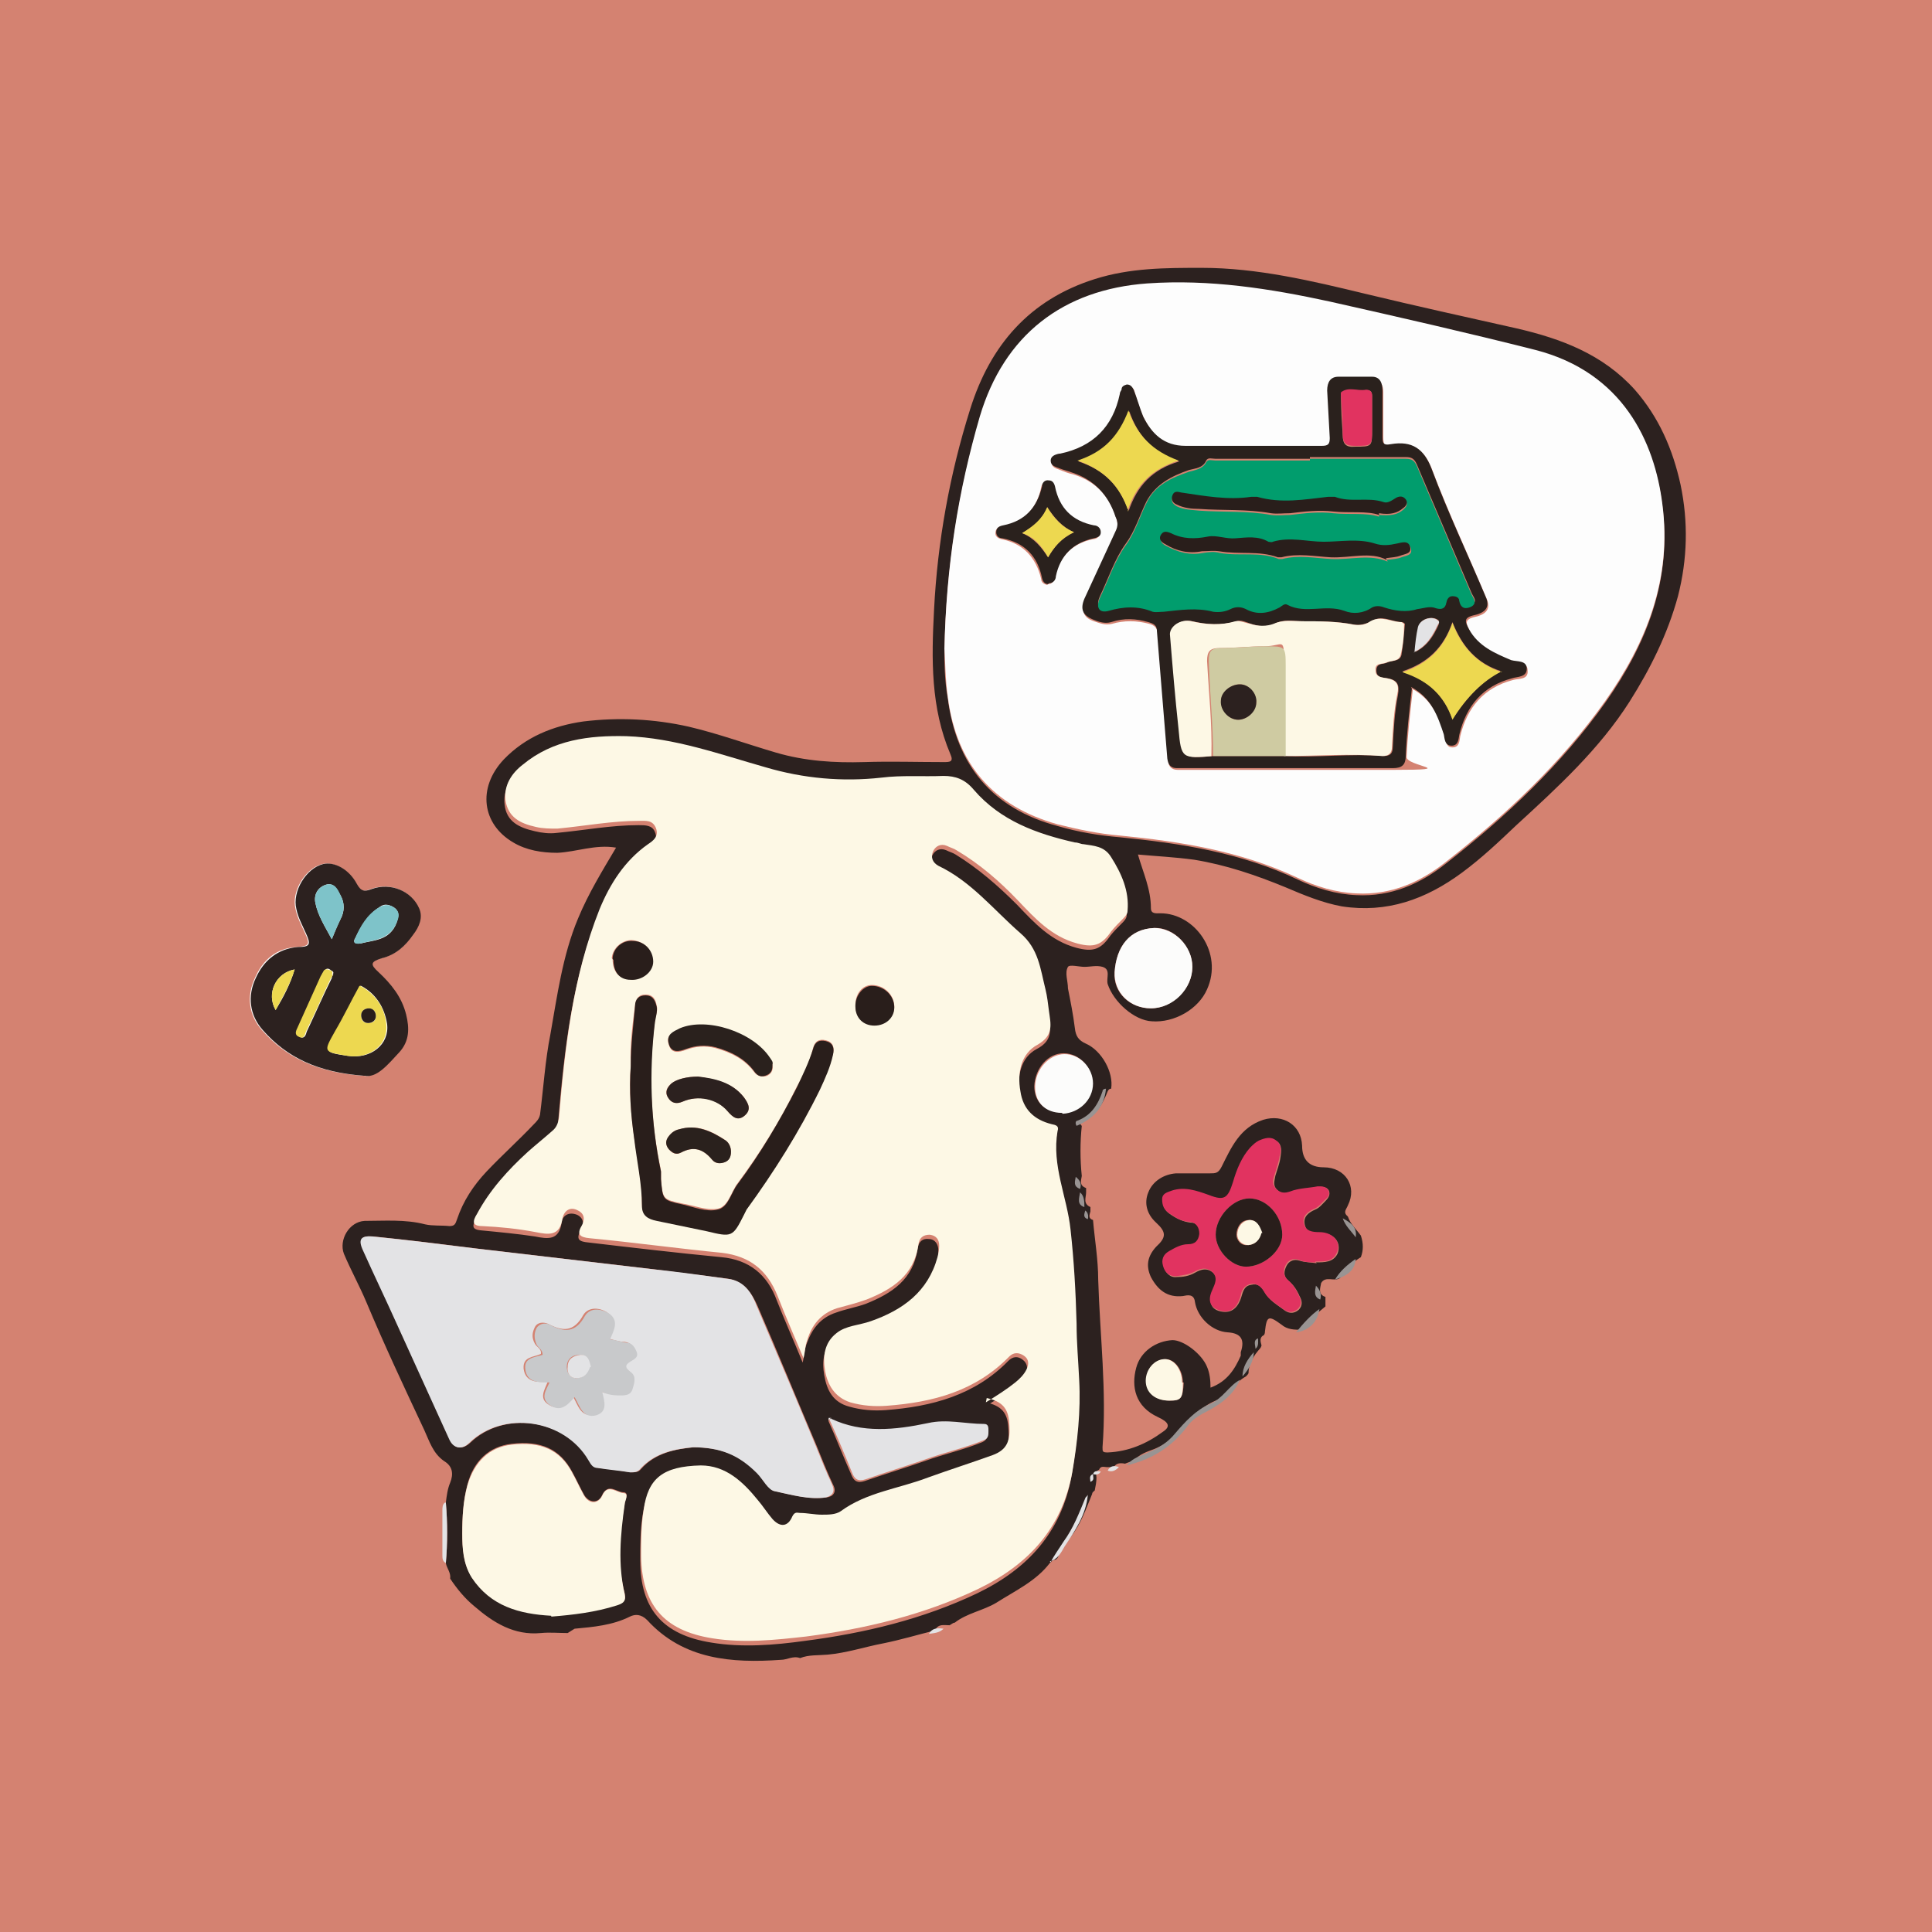 <?xml version="1.0" encoding="UTF-8"?>
<svg id="_レイヤー_1" data-name=" レイヤー 1" xmlns="http://www.w3.org/2000/svg" version="1.1" viewBox="0 0 223.6 223.6">
  <defs>
    <style>
      .cls-1 {
        fill: #c8c9cb;
      }

      .cls-1, .cls-2, .cls-3, .cls-4, .cls-5, .cls-6, .cls-7, .cls-8, .cls-9, .cls-10, .cls-11, .cls-12, .cls-13, .cls-14, .cls-15, .cls-16 {
        stroke-width: 0px;
      }

      .cls-2 {
        fill: #fdf8e5;
      }

      .cls-3 {
        fill: #fdfdfd;
      }

      .cls-4 {
        fill: #edd850;
      }

      .cls-5 {
        fill: none;
      }

      .cls-6 {
        fill: #2c211f;
      }

      .cls-7 {
        fill: #7ec3c9;
      }

      .cls-8 {
        fill: #d48271;
      }

      .cls-9 {
        fill: #2a211d;
      }

      .cls-10 {
        fill: #e13360;
      }

      .cls-11 {
        fill: #019d6d;
      }

      .cls-12 {
        fill: #cfcba2;
      }

      .cls-13 {
        fill: #fcfcfb;
      }

      .cls-14 {
        fill: #e3e3e5;
      }

      .cls-15 {
        fill: #291e1b;
      }

      .cls-16 {
        fill: #999493;
      }
    </style>
  </defs>
  <rect class="cls-8" width="223.6" height="223.6"/>
  <g id="save05_free_画像" data-name="save05 free 画像">
    <g>
      <rect class="cls-5" x="28.2" y="28.2" width="167.2" height="167.2"/>
      <g>
        <path class="cls-3" d="M42.1,124.5c1.3.3,2.7-1.3,4-2.7,1.2-1.3,1.2-2.8.8-4.4-.5-2-1.7-3.6-3.2-4.9-1-.9-.9-1.2.4-1.6,1.6-.4,2.8-1.4,3.6-2.7.6-.9,1.2-2,.7-3.1-.9-2.1-3.3-3-5.5-2.2-.8.3-1.2.3-1.7-.6-.9-1.7-2.6-2.6-3.9-2.3-2,.5-3.6,3.2-3.1,5.2.2,1,.7,1.9,1.1,2.8.6,1.3.5,1.5-.9,1.6-2.4.1-4,1.5-4.9,3.6-1,2.1-.7,4.3.8,6,2.8,3.2,6.4,4.9,11.7,5.3h0s0,0,0,0Z"/>
        <path class="cls-6" d="M65.7,189c-1,0-2.1-.1-3.1,0-3.1.3-5.5-1.2-7.7-3.1-1.1-.9-2-2-2.8-3.2.1-.7-.4-1.2-.5-1.8.2-2.3.2-4.7,0-7,.1-.8.2-1.6.5-2.3.4-1,.3-1.9-.7-2.5-1.3-.9-1.7-2.3-2.3-3.6-2.3-4.9-4.6-9.8-6.7-14.8-.8-1.9-1.8-3.7-2.6-5.6-.6-1.6.6-3.7,2.4-3.8,2.3,0,4.7-.2,7,.4.9.2,1.9.1,2.8.2.6,0,.7-.2.9-.8.7-2.1,1.9-3.9,3.4-5.5,1.8-1.9,3.7-3.6,5.5-5.5.3-.3.6-.6.7-1.1.4-3.1.6-6.3,1.2-9.3.8-4.5,1.4-9.1,3.2-13.4,1.2-2.9,2.8-5.5,4.4-8.2-2.4-.4-4.6.5-6.8.6-1.8,0-3.6-.3-5.1-1.2-3.6-2.1-4.2-6.3-1.1-9.6,2.5-2.6,5.7-3.9,9.2-4.4,4.1-.5,8.2-.3,12.2.6,3.4.8,6.7,2,10.1,3s6.8,1.2,10.2,1.1c3.1-.1,6.1,0,9.2,0,.7,0,1.2,0,.8-.9-2.3-5.4-2.2-11-1.9-16.7.4-7.9,1.8-15.7,4.2-23.3,2.3-7.3,6.8-12.6,14.4-15,4.1-1.3,8.2-1.3,12.4-1.3,6.4,0,12.7,1.5,18.9,3,5.8,1.4,11.7,2.7,17.5,4,5.2,1.2,10,3,13.7,7.1,2.8,3.2,4.4,6.9,5.3,11,.9,4.3.8,8.6-.3,12.9-1.2,4.4-3.2,8.4-5.6,12.2-3.5,5.5-8.3,9.9-13.1,14.3-2,1.9-4,3.8-6.3,5.5-4.2,3.1-8.7,4.7-13.9,3.9-2.2-.4-4.4-1.3-6.5-2.2-3.4-1.4-6.9-2.6-10.6-3.2-2.2-.3-4.3-.4-6.5-.6.6,2.1,1.5,4,1.5,6.2,0,.7.6.6,1.1.6,4,0,7.3,4.6,5.4,8.8-1,2.3-3.8,3.9-6.4,3.7-2-.1-4.4-2.2-5.1-4.3-.2-.7.4-1.7-.6-2-.7-.2-1.4,0-2.1,0-.6,0-1.7-.3-1.9,0-.4.7,0,1.6,0,2.5.3,1.5.6,3,.8,4.6.1.9.4,1.4,1.3,1.8,1.8.8,3.2,3.3,2.9,5.2-.2,0-.3.1-.4.3-.6,1.5-1.3,2.8-2.9,3.4-.2,0-.4.4-.1.6-.2,1.9-.2,3.9,0,5.8-.1.6-.3,1.1.5,1.4,0,.2,0,.3,0,.5,0,.6-.4,1.3.5,1.7,0,.2,0,.3,0,.5-.1.4-.3.8.3,1,.2,2.3.6,4.6.6,6.9.2,6.5,1,12.9.5,19.4,0,.5,0,.6.6.6,2.4-.1,4.5-1,6.4-2.4.9-.6.7-1.1-.6-1.7-2.6-1.2-3.1-3.5-2.5-5.7.5-1.9,2.3-3.1,4.2-3.2,1.3,0,3.4,1.6,4,3.1.3.7.4,1.5.4,2.4,1.9-.7,2.8-2.1,3.5-3.7,0-.1,0-.3,0-.4.5-1.5,0-2.2-1.5-2.3-1.8-.1-3.5-1.7-3.8-3.5-.1-1-.9-.8-1.4-.7-1.8.2-2.9-.7-3.7-2.2-.6-1.3-.4-2.4.6-3.5,1.2-1.1,1.2-1.7,0-2.8-1.1-1-1.4-2.3-.9-3.5.5-1.3,1.8-2.1,3.2-2.2,1.3,0,2.6,0,3.9,0,.7,0,1,0,1.4-.8,1.1-2.2,2.1-4.5,4.8-5.4,2.3-.7,4.4.6,4.5,3,0,1.7.9,2.5,2.5,2.5,2.5,0,3.9,2.2,2.8,4.4-.2.5-.6.8,0,1.3.3.9,1,1.5,1.5,2.2.3.9.3,1.7,0,2.5-1,.6-1.7,1.4-2.4,2.4-.6.5-1.7-.3-2.2.6-.1.6-.4,1.3.5,1.6v1.1c-1,.8-2,1.7-2.7,2.7-.9,0-1.7,0-2.4-.6-1.5-1.1-1.7-1-1.9.8,0,.1,0,.2-.1.4-.6.3-.4.8-.3,1.2,0,.1-.1.3-.2.4-.7.8-1.3,1.7-1.3,2.8,0,.1-.2.3-.3.4-1.3.7-2.1,2.2-3.5,2.8-1.7.7-2.9,2.1-4,3.4-.9,1-1.9,1.7-3.1,2.2-.8.3-1.8.6-2.4,1.4-.3,0-.7.2-1,.3-.5-.1-1-.1-1.3.4-.3,0-.5,0-.8,0-.3,0-.7-.2-.9.3h0s0,0,0,0c-.5.2-.3.6-.3.9,0,.5-.1,1-.2,1.5-.1.1-.3.2-.3.4-.7,1.7-1.3,3.5-2.5,5-.6.8-1.1,1.5-1.5,2.4,0,0-.1.1-.2.2-.3,0-.5.2-.7.4-1.6,2.1-4,3.2-6.2,4.6-1.5.9-3.4,1.2-4.8,2.3-.2,0-.4.2-.6.3-.7,0-1.3-.2-1.7.6-2,.5-4,1.1-6,1.5-2.1.4-4.2,1.1-6.4,1.3-1.1.1-2.2,0-3.2.4-.8-.3-1.5.2-2.2.2-5.7.4-11.3,0-15.5-4.6-.7-.7-1.4-.7-2-.4-2,1-4.2,1.2-6.4,1.4h0ZM96.2,164.2c0,0-.2,0-.3,0,0,.1,0,.2,0,.3.9,2,1.7,4.1,2.6,6.1.3.8.7,1.1,1.6.8,2.3-.8,4.6-1.5,6.9-2.3,2.2-.8,4.5-1.3,6.7-2.2.6-.3.6-.7.6-1.1,0-.4,0-.8-.5-.8-2.2,0-4.3-.6-6.5-.1-3.8.8-7.5,1.2-11.2-.5h0ZM114.1,162.3c1.8.4,2.5,1.2,2.6,2.9.2,2.1-.3,3.2-1.9,3.7-2.5.9-5.1,1.6-7.5,2.6-3.4,1.2-7.1,1.7-10.1,3.9-.6.4-1.4.5-2.2.4-.8,0-1.7-.2-2.5-.2-.4,0-.7-.2-.9.4-.5,1.1-1.4,1.2-2.3.3-.6-.7-1.1-1.5-1.7-2.2-1.7-2.1-3.6-4.1-6.6-4-4.3,0-6,1.4-6.6,5.1-.3,1.8-.3,3.6-.3,5.4,0,5.6,2.6,8.6,8.2,9.5,3.6.6,7.3.3,10.9-.2,6.9-.9,13.6-2.5,19.9-5.5,5.8-2.8,9.7-7,10.9-13.5.6-3.5,1-7.1.8-10.7-.1-2.2-.2-4.3-.3-6.5,0-3.6-.3-7.3-.7-10.9-.4-3.8-2.3-7.4-1.5-11.4.1-.6-.3-.7-.7-.8-2-.5-3.3-1.8-3.6-3.8-.3-2.2.1-4.4,2-5.4,1.9-1,1.6-2.3,1.3-3.9-.1-.8-.2-1.7-.4-2.5-.6-2.3-.8-4.7-2.9-6.5-3.1-2.7-5.7-6-9.5-7.8-.7-.4-.9-1-.6-1.7.3-.6.9-.9,1.6-.6.4.2.8.3,1.1.5,2.6,1.6,4.9,3.6,7.1,5.8,2,2.1,3.9,4.2,6.9,5,1.9.5,2.8.2,3.9-1.4.4-.5.8-.9,1.3-1.4.3-.3.6-.6.6-1,.3-2.3-.7-4.3-1.9-6.2-.8-1.3-2-1.3-3.2-1.5-.4,0-.7-.1-1-.2-4.5-.9-8.7-2.5-11.7-6.1-1-1.2-2.1-1.6-3.5-1.6-2.4,0-4.8,0-7.2.2-4.5.5-9,0-13.4-1.2-5.3-1.6-10.5-3.4-16.1-3.6-4.4-.1-8.5.4-12,3.3-1.3,1-2.2,2.4-2,4.1.2,2,1.7,2.7,3.5,3.1.8.2,1.7.3,2.5.2,3.2-.3,6.3-.9,9.5-.9.8,0,1.6,0,1.9.8.4.9-.3,1.4-.9,1.9-2.7,1.9-4.4,4.5-5.6,7.5-3.1,7.7-4,15.9-4.7,24.1,0,.7-.3,1.2-.8,1.6-1,.8-1.9,1.6-2.8,2.4-2.3,2.1-4.4,4.4-5.9,7.2-.4.8-.6,1.3.6,1.4,2.1.2,4.2.4,6.2.7,1.5.3,2.8.5,3.1-1.6.1-.8.8-1.3,1.8-.9.8.4.8,1.1.4,1.8-.6,1.1-.1,1.3.9,1.4,5.1.6,10.2,1.2,15.4,1.7,3.2.3,5.3,2,6.4,5,.9,2.3,1.9,4.5,3,7.2.2-.9.2-1.5.4-2,.6-1.8,1.6-3.2,3.5-3.8,1.1-.4,2.3-.6,3.4-1,3-1.2,5.5-2.8,6-6.4.1-.8.6-1.2,1.3-1.1.7,0,1.1.6,1.1,1.3,0,.4,0,.9-.2,1.3-1.1,4-4.1,6.1-7.7,7.4-1.3.5-2.8.5-4,1.4-1.4,1.1-1.6,2.7-1.3,4.4.3,1.7,1,3.1,2.9,3.6,1.4.4,2.8.5,4.2.4,5.3-.4,10.3-1.7,14.2-5.7.5-.5,1.1-.6,1.7-.1.5.4.6,1,.3,1.6-.3.6-.8,1.1-1.3,1.5-1,.8-2.1,1.5-3.4,2.3h0ZM109.3,75.2c0,1.4,0,3.5.4,5.7,1,7.7,5.2,12.7,12.7,14.7,2.4.7,4.8,1.1,7.2,1.3,7.1.7,14.1,1.8,20.6,4.9,2.1,1,4.4,1.7,6.8,1.8,4,.2,7.4-1.3,10.4-3.7,6.9-5.4,13.3-11.4,18.4-18.6,4.8-6.8,7.7-14.2,6.6-22.7-.9-7.3-4.6-15.3-14.7-17.9-7.9-2-15.9-3.8-23.8-5.6-6.9-1.6-13.9-2.7-21.1-2.1-9.8.7-16.6,6.1-19.4,15.4-2.5,8.6-3.9,17.3-4.1,27h0ZM80.2,167.5c3.3,0,5.4.9,7.5,3,.7.7,1.3,2,2.1,2.1,1.9.4,3.9,1,5.9.7.7-.1,1.2-.6.7-1.5-.7-1.5-1.3-3-1.9-4.5-2.3-5.4-4.5-10.8-6.8-16.1-.7-1.6-1.6-2.9-3.4-3.2-2.9-.4-5.7-.7-8.6-1.1-6.8-.8-13.7-1.6-20.5-2.4-4-.5-8-1-12-1.4-1.4-.1-1.7.3-1.1,1.6,1.3,2.9,2.7,5.8,4,8.7,2,4.4,4,8.8,6,13.2.5,1.1,1.4,1.2,2.3.4,3.9-3.8,11-2.8,13.8,2,.3.4.5.8,1.1.9,1.2.1,2.5.3,3.7.5.5,0,.9,0,1.2-.4,1.7-1.9,4.1-2.3,6.1-2.5h0ZM63.8,187c2.5-.2,5.1-.5,7.6-1.3.6-.2,1.1-.3.9-1.3-.9-3.4-.6-6.9,0-10.4,0-.4.6-1.3-.2-1.3-.7,0-1.7-1.1-2.4.3-.4,1-1.5,1-2.1,0-.5-.9-.9-1.8-1.4-2.7-1.4-2.6-3.6-3.6-7-3.2-2.6.3-4.4,2-5.1,4.7-.5,1.9-.6,3.8-.6,5.6,0,1.7.1,3.6,1.1,5.1,2.1,3.3,5.4,4.2,9.2,4.4h0ZM152.3,146.1c1,0,2,0,2.5-1,.5-1.3-.4-2.4-2-2.4-.8,0-1.6,0-1.8-1-.2-.9.5-1.4,1.2-1.7.5-.2.8-.6,1.2-1,.3-.3.6-.7.4-1.2-.2-.4-.7-.5-1.2-.4-1.1.2-2.2.2-3.2.6-.6.2-1.1.2-1.6-.3s-.3-1-.2-1.6c.2-.7.5-1.4.6-2.2.1-.6.2-1.4-.4-1.8-.6-.4-1.4-.2-2,0-.4.2-.7.5-1,.8-1,1.2-1.6,2.6-2,4-.6,1.9-.9,2.2-2.8,1.5-1.4-.5-2.8-1-4.3-.5-.5.2-1,.3-1.1,1,0,.7.2,1.2.8,1.6.7.5,1.5.9,2.4,1,.8,0,1.2.6,1.1,1.4,0,.8-.4,1.2-1.3,1.2-.8,0-1.5.4-2.2.8-.7.4-1,.9-.7,1.7.2.7.7,1.3,1.5,1.2.7,0,1.4-.1,2.1-.5.7-.4,1.4-.6,2.1,0,.7.7.3,1.3,0,2.1-.6,1.4-.2,2.2,1,2.4,1.1.2,1.9-.4,2.3-1.8.2-.7.4-1.2,1.1-1.3.8-.2,1.2.2,1.6.9.5.9,1.4,1.4,2.2,2,.5.4,1.1.5,1.7,0,.5-.5.4-1.1.1-1.6-.3-.7-.7-1.3-1.3-1.8-.6-.5-.5-1.1-.2-1.7.3-.6.9-.8,1.5-.6.6.2,1.3.2,2,.3h0ZM138,111.9c0-2.3-2.1-4.6-4.4-4.5-2.8.1-4.4,2.1-4.6,5.1-.2,2.4,1.8,4.2,4.2,4.2s4.8-2.2,4.8-4.8h0ZM122.9,128.8c1.9,0,3.5-1.6,3.5-3.5,0-1.8-1.5-3.4-3.3-3.4-1.8,0-3.3,1.7-3.4,3.8,0,1.8,1.2,3,3.1,3h0ZM136.9,160c0-1.4-.9-2.7-2-2.7-1.2,0-2.3,1.2-2.2,2.5,0,1.4,1.1,2.3,2.7,2.3,1.3,0,1.5-.3,1.6-2.1h0Z"/>
        <path class="cls-6" d="M42.1,124.5c-5.3-.4-8.9-2.1-11.7-5.3-1.5-1.7-1.8-3.9-.8-6,.9-2,2.5-3.4,4.9-3.6,1.4,0,1.5-.3.9-1.6-.4-.9-.9-1.8-1.1-2.8-.5-2,1.1-4.7,3.1-5.2,1.3-.3,3,.6,3.9,2.3.5.9.9.9,1.7.6,2.2-.8,4.6.2,5.5,2.2.5,1.1,0,2.2-.7,3.1-.9,1.3-2,2.3-3.6,2.7-1.3.4-1.4.7-.4,1.6,1.5,1.4,2.7,2.9,3.2,4.9.4,1.6.4,3.1-.8,4.4-1.3,1.4-2.6,3-4,2.7h0s0,0,0,0ZM41.7,114.1c-.9,1.8-1.8,3.5-2.8,5.2-1.4,2.5-1.4,2.5,1.4,2.9,2.6.4,4.8-1.3,4.5-3.7-.3-1.9-1.3-3.5-3-4.4h0ZM41.7,109.2c1.5-.4,3.4-.3,4.2-2.4.2-.6.4-1.2-.2-1.7-.6-.4-1.2-.6-1.8-.1-1.4.9-2.1,2.2-2.8,3.6-.2.3-.2.7.6.6h0ZM38.4,108.7c.4-1,.7-1.7,1-2.3.5-.9.5-1.9,0-2.8-.4-.7-.8-1.5-1.7-1.2-.9.3-1.4,1.1-1.2,2.1.3,1.5,1.1,2.7,1.9,4.2h0ZM38.5,112.8c.2-.3,0-.4-.2-.5-.2-.2-.5-.3-.7,0-.2.2-.3.4-.4.7-.9,2-1.8,4-2.7,6-.2.4-.3.7.2,1,.6.3.7-.3.8-.6,1-2.1,1.9-4.2,2.9-6.2,0-.2.1-.3.2-.4ZM31.9,116.9c.9-1.5,1.7-3,2.2-4.7-2.2.4-3.3,2.8-2.2,4.7Z"/>
        <path class="cls-16" d="M130.5,169.5c.6-.8,1.6-1,2.4-1.4,1.2-.5,2.3-1.2,3.1-2.2,1.2-1.4,2.4-2.7,4-3.4,1.5-.6,2.2-2.1,3.5-2.8-.8,1.9-2.5,3-4.3,3.9-.7.4-1.3.8-1.8,1.5-1.8,2.4-4.1,3.8-7,4.5h0Z"/>
        <path class="cls-14" d="M121.6,180.8c.4-.8,1-1.6,1.5-2.4,1.1-1.5,1.8-3.3,2.5-5,0-.1.2-.2.3-.4-.2,2.3-1.5,4.2-2.7,6-.4.7-.8,1.5-1.7,1.7h0Z"/>
        <path class="cls-14" d="M51.6,173.9c.2,2.3.2,4.7,0,7-.4-.2-.4-.6-.4-.9v-5.2c0-.3,0-.7.3-.9h0Z"/>
        <path class="cls-16" d="M124.6,130.3c-.2-.3-.1-.6.1-.6,1.6-.6,2.4-1.9,2.9-3.4,0-.2.2-.3.4-.3-.2,2.2-1.5,3.5-3.4,4.3h0Z"/>
        <path class="cls-16" d="M150,154.2c.8-1,1.7-2,2.7-2.7-.2,1.5-1.2,2.5-2.7,2.7Z"/>
        <path class="cls-16" d="M154.5,148.1c.6-1,1.4-1.7,2.4-2.4-.1,1.5-1.2,2-2.4,2.4Z"/>
        <path class="cls-16" d="M143.8,159.3c0-1.1.6-2,1.3-2.8,0,1.1-.6,2-1.3,2.8Z"/>
        <path class="cls-16" d="M156.9,143.2c-.5-.7-1.2-1.3-1.5-2.2.9.5,1.7,1,1.5,2.2Z"/>
        <path class="cls-16" d="M152.8,150.4c-.8-.3-.6-1-.5-1.6.4.4.7.9.5,1.6Z"/>
        <path class="cls-16" d="M125.5,139.7c-.9-.3-.6-1-.5-1.7.5.4.5,1.1.5,1.7Z"/>
        <path class="cls-16" d="M125,137.6c-.8-.3-.6-.8-.5-1.4.5.4.7.8.5,1.4Z"/>
        <path class="cls-14" d="M128.2,170.2c.3-.6.8-.6,1.3-.4-.4.4-.8.6-1.3.4Z"/>
        <path class="cls-16" d="M145.3,156.1c0-.4-.3-1,.3-1.2,0,.4.1.9-.3,1.2Z"/>
        <path class="cls-16" d="M125.9,141.1c-.6-.2-.4-.6-.3-1,.3.2.4.6.3,1Z"/>
        <path class="cls-14" d="M126.5,170.6c.2-.5.6-.3.9-.3-.2.4-.6.4-.9.3Z"/>
        <path class="cls-14" d="M126.2,171.5c0-.3-.2-.7.3-.9,0,.4.2.7-.3.9Z"/>
        <path class="cls-14" d="M107.5,189.1c.4-.7,1-.7,1.7-.6-.5.5-1.1.5-1.7.6Z"/>
        <path class="cls-2" d="M114.1,162.3c1.3-.8,2.4-1.5,3.4-2.3.5-.4,1-.9,1.3-1.5.3-.6.3-1.2-.3-1.6-.6-.4-1.2-.4-1.7.1-3.9,4-8.8,5.3-14.2,5.7-1.4.1-2.8,0-4.2-.4-1.8-.6-2.6-2-2.9-3.6-.3-1.7-.1-3.3,1.3-4.4,1.1-.9,2.6-.9,4-1.4,3.7-1.3,6.6-3.4,7.7-7.4.1-.4.2-.9.2-1.3,0-.7-.3-1.2-1.1-1.3-.8,0-1.2.4-1.3,1.1-.5,3.6-3,5.2-6,6.4-1.1.4-2.3.7-3.4,1-1.9.6-3,2-3.5,3.8-.2.5-.2,1.1-.4,2-1.1-2.6-2.1-4.9-3-7.2-1.2-3-3.2-4.6-6.4-5-5.1-.5-10.2-1.2-15.4-1.7-1-.1-1.5-.4-.9-1.4.4-.7.4-1.4-.4-1.8-.9-.5-1.6,0-1.8.9-.3,2.1-1.6,1.9-3.1,1.6-2.1-.4-4.1-.6-6.2-.7-1.2,0-1.1-.6-.6-1.4,1.5-2.8,3.6-5.1,5.9-7.2.9-.8,1.9-1.6,2.8-2.4.5-.4.7-.9.8-1.6.7-8.2,1.6-16.3,4.7-24.1,1.2-2.9,2.9-5.6,5.6-7.5.6-.4,1.3-.9.9-1.9-.4-.9-1.1-.8-1.9-.8-3.2,0-6.3.6-9.5.9-.8,0-1.7,0-2.5-.2-1.8-.4-3.2-1.1-3.5-3.1-.2-1.7.7-3.1,2-4.1,3.5-2.9,7.7-3.4,12-3.3,5.6.2,10.8,2.1,16.1,3.6,4.4,1.3,8.9,1.7,13.4,1.2,2.4-.3,4.8-.1,7.2-.2,1.4,0,2.5.4,3.5,1.6,3.1,3.6,7.3,5.1,11.7,6.1.4,0,.7.2,1,.2,1.2.2,2.4.2,3.2,1.5,1.2,1.9,2.1,3.9,1.9,6.2,0,.4-.3.7-.6,1-.4.4-.9.9-1.3,1.4-1.1,1.6-2,1.9-3.9,1.4-3-.8-4.9-2.9-6.9-5-2.1-2.2-4.4-4.2-7.1-5.8-.3-.2-.7-.3-1.1-.5-.7-.3-1.3,0-1.6.6-.3.7-.1,1.3.6,1.7,3.8,1.8,6.4,5.1,9.5,7.8,2.1,1.8,2.3,4.1,2.9,6.5.2.8.3,1.7.4,2.5.2,1.5.6,2.8-1.3,3.9-1.9,1-2.4,3.2-2,5.4.3,2.1,1.6,3.3,3.6,3.8.5.1.9.2.7.8-.7,4,1.1,7.6,1.5,11.4.4,3.6.6,7.2.7,10.9,0,2.2.2,4.3.3,6.5.2,3.6-.2,7.2-.8,10.7-1.2,6.5-5.1,10.7-10.9,13.5-6.3,3-13,4.6-19.9,5.5-3.6.4-7.2.8-10.9.2-5.6-.9-8.1-3.9-8.2-9.5,0-1.8,0-3.6.3-5.4.5-3.6,2.2-5,6.6-5.1,2.9,0,4.9,1.9,6.6,4,.6.7,1.1,1.5,1.7,2.2.9,1,1.8.9,2.3-.3.3-.6.6-.4.9-.4.8,0,1.7.2,2.5.2.8,0,1.6,0,2.2-.4,3-2.2,6.7-2.6,10.1-3.9,2.5-.9,5-1.7,7.5-2.6,1.6-.6,2.1-1.6,1.9-3.7-.1-1.7-.8-2.5-2.6-2.9h0ZM73,123.3c-.2,2.8,0,5.6.4,8.4.4,2.6.9,5.1.9,7.8,0,1.1.8,1.5,1.7,1.7,2,.4,3.9.8,5.8,1.2,2.9.7,3,.6,4.3-1.9.1-.2.2-.4.3-.6,3.2-4.4,6.1-9,8.5-13.9.6-1.3,1.1-2.6,1.5-4,.2-.8,0-1.4-.8-1.6-.8-.2-1.3.1-1.5.9-.4,1.6-1.1,3.1-1.9,4.5-1.9,3.9-4.2,7.6-6.8,11.1-.8,1-1.1,2.8-2.4,3-1.3.2-2.7-.4-4-.6-2.3-.5-2.3-.5-2.5-2.9,0-.3,0-.6,0-.9-1.2-5.7-1.5-11.5-.7-17.3,0-.6.4-1.2.2-1.8-.1-.7-.4-1.3-1.3-1.3-.8,0-1.1.5-1.2,1.2-.3,2.3-.6,4.6-.5,6.9h0ZM89.4,123.3c0-.3-.1-.5-.3-.8-2.1-3-7.3-4.7-10.4-3.4-.8.4-1.7.7-1.3,1.8.3,1.1,1.2.9,2,.6,1.1-.4,2.2-.5,3.4-.2,1.8.5,3.4,1.3,4.5,2.8.4.5,1,.6,1.5.4.4-.2.7-.6.6-1.1h0ZM80.8,124.6c-1.3,0-2.5.3-3.1.8-.5.4-.8,1-.4,1.6.4.7,1,.8,1.7.5,1.8-.8,4-.4,5.2,1.1.6.7,1.2,1.2,2,.5s.4-1.4-.1-2.1c-1.4-1.8-3.5-2.1-5.3-2.4h0ZM84.6,133.3c0-.5-.2-1-.6-1.3-1.6-1.1-3.3-1.9-5.4-1.3-.5.1-.9.4-1.2.8-.4.5-.4,1,0,1.5.4.5.9.7,1.4.4,1.5-.8,2.6-.4,3.6.8.4.5.9.5,1.5.3.5-.2.7-.7.7-1.2h0ZM99,116.4c0,1.3.9,2.2,2.2,2.2,1.3,0,2.3-.9,2.3-2.1,0-1.3-1.1-2.5-2.6-2.5-1.1,0-1.9,1-1.9,2.3h0ZM70.9,111c0,1.4.7,2.3,2,2.3,1.3,0,2.6-1,2.6-2.1,0-1.3-1-2.3-2.4-2.4-1.1,0-2.2.9-2.3,2.1Z"/>
        <path class="cls-3" d="M109.3,75.2c.2-9.7,1.6-18.4,4.1-27,2.8-9.4,9.6-14.7,19.4-15.4,7.2-.5,14.2.6,21.1,2.1,8,1.8,15.9,3.6,23.8,5.6,10.1,2.6,13.8,10.6,14.7,17.9,1.1,8.5-1.8,15.9-6.6,22.7-5.1,7.2-11.5,13.2-18.4,18.6-3,2.4-6.4,3.9-10.4,3.7-2.4-.1-4.7-.8-6.8-1.8-6.6-3.1-13.5-4.2-20.6-4.9-2.4-.2-4.8-.7-7.2-1.3-7.5-2.1-11.7-7-12.7-14.7-.3-2.1-.3-4.2-.4-5.7h0ZM163.4,79.7c2.4,1.3,3.2,3.4,3.8,5.5.2.5.1,1.3.9,1.3s.8-.7.9-1.3c.8-3.3,2.7-5.6,6.1-6.5.7-.2,1.8,0,1.7-1.1,0-1-1.1-.8-1.8-1-2-.7-3.9-1.5-4.9-3.6-.4-.8-.7-1.3.6-1.6,1.4-.3,1.8-1,1.4-2-2.1-5-4.4-9.9-6.3-14.9-.9-2.5-2.3-3.4-4.7-2.9-.9.2-1-.2-1-1,0-1.7,0-3.5,0-5.2,0-.9-.4-1.5-1.2-1.6-1.3-.1-2.6-.1-3.9,0-1,0-1.4.6-1.3,1.6.1,1.8.2,3.6.3,5.5,0,.7-.1.9-.9.9-5.3,0-10.5-.1-15.8,0-2.5,0-3.9-1.4-4.9-3.4-.5-1-.8-2.1-1.1-3.1-.1-.4-.4-.6-.8-.6-.4,0-.6.2-.6.6,0,.2-.1.3-.2.5-.8,3.8-3.1,6.1-6.9,6.9,0,0,0,0-.1,0-.5,0-.9.2-1,.8,0,.6.5.7,1,.9.5.2,1,.4,1.5.5,2.6.8,4.2,2.5,5,5.1.2.6.2,1.1,0,1.7-1.3,2.6-2.5,5.2-3.6,7.8-.5,1.2-.2,2,1,2.4.6.2,1.3.5,2.1.3,1.4-.4,2.8-.4,4.3,0,.7.2.9.5,1,1.1.4,4.9.8,9.8,1.2,14.7,0,.7.4,1.1,1.1,1.1.5,0,1,0,1.5,0,7.8,0,15.6,0,23.5,0s1.4-.4,1.5-1.5c.1-2.5.4-5,.7-7.7h0,0ZM121.3,67.6c.5,0,.7-.4.8-.8.5-2.4,2-3.9,4.4-4.4.4,0,.8-.3.8-.7s-.3-.7-.8-.8c-2.5-.5-4-2-4.5-4.5,0-.4-.3-.7-.7-.7-.5,0-.7.3-.8.7-.5,2.5-2,4-4.5,4.5-.4,0-.8.3-.8.8,0,.4.3.6.7.7,2.5.5,4,2.1,4.6,4.6,0,.4.3.6.7.7h0Z"/>
        <path class="cls-14" d="M80.2,167.5c-2,.2-4.4.6-6.1,2.5-.3.4-.7.4-1.2.4-1.2-.2-2.5-.3-3.7-.5-.6,0-.8-.4-1.1-.9-2.8-4.8-9.9-5.8-13.8-2-.8.8-1.8.7-2.3-.4-2-4.4-4-8.8-6-13.2-1.3-2.9-2.7-5.8-4-8.7-.6-1.3-.2-1.7,1.1-1.6,4,.4,8,.9,12,1.4,6.8.8,13.7,1.6,20.5,2.4,2.9.3,5.7.7,8.6,1.1,1.9.2,2.8,1.6,3.4,3.2,2.3,5.4,4.6,10.8,6.8,16.1.6,1.5,1.2,3,1.9,4.5.4.9,0,1.3-.7,1.5-2,.3-4-.3-5.9-.7-.8-.1-1.4-1.4-2.1-2.1-2.1-2.1-4.2-3-7.5-3h0ZM69.7,161.1c.8.3,1.4.2,2,.3.6,0,1.1-.1,1.3-.7.2-.7.5-1.5-.2-2-.8-.6-.6-.9.1-1.3.3-.2.8-.5.6-1-.2-.6-.5-1-1.2-1.1-.6,0-1.2-.2-1.9-.4.5-1,1-2.1,0-2.9-.9-.7-2.3-.8-2.9.2-1.1,2-2.4,1.9-4.1,1-.5-.2-1.2-.2-1.5.4s-.4,1.2,0,1.9c.2.4.8.6.7,1.2-.9.4-2.1.3-2,1.7.2,1.6,1.6,1.6,2.8,1.5-.4,1-1,1.9,0,2.6,1.3.9,2.1,0,2.9-.9.6,1,.9,2.5,2.5,2.1,1.3-.3,1-1.5.7-2.7h0Z"/>
        <path class="cls-2" d="M63.8,187c-3.7-.2-7-1.1-9.2-4.4-1-1.6-1.1-3.4-1.1-5.1,0-1.9.1-3.8.6-5.6.8-2.7,2.5-4.4,5.1-4.7,3.4-.4,5.6.6,7,3.2.5.9.9,1.8,1.4,2.7.6,1,1.6,1,2.1,0,.6-1.4,1.6-.4,2.4-.3.8,0,.2.9.2,1.3-.5,3.5-.8,7,0,10.4.2.9-.3,1.1-.9,1.3-2.5.8-5.1,1.1-7.6,1.3h0Z"/>
        <path class="cls-10" d="M152.3,146.1c-.7,0-1.3,0-2-.3-.6-.2-1.2,0-1.5.6-.3.6-.3,1.2.2,1.7.6.5,1,1.1,1.3,1.8.3.5.4,1.1-.1,1.6-.6.5-1.2.4-1.7,0-.8-.6-1.7-1.1-2.2-2-.4-.7-.9-1-1.6-.9-.7.2-1,.7-1.1,1.3-.4,1.5-1.2,2.1-2.3,1.8-1.2-.3-1.6-1.1-1-2.4.3-.7.7-1.4,0-2.1-.7-.6-1.4-.4-2.1,0-.6.3-1.3.4-2.1.5-.9,0-1.3-.5-1.5-1.2-.2-.7,0-1.3.7-1.7.7-.4,1.4-.8,2.2-.8.8,0,1.2-.4,1.3-1.2,0-.8-.4-1.3-1.1-1.4-.9,0-1.7-.5-2.4-1-.6-.4-.8-.9-.8-1.6,0-.7.6-.8,1.1-1,1.5-.5,2.9,0,4.3.5,1.8.7,2.2.4,2.8-1.5.4-1.4,1-2.9,2-4,.3-.3.6-.6,1-.8.7-.3,1.4-.5,2,0,.6.4.6,1.2.4,1.8-.1.7-.4,1.5-.6,2.2-.2.6-.3,1.1.2,1.6s1,.5,1.6.3c1-.4,2.2-.4,3.2-.6.5,0,.9,0,1.2.4.3.5,0,.9-.4,1.2-.4.4-.7.8-1.2,1-.7.3-1.4.8-1.2,1.7.2.9,1,1,1.8,1,1.6,0,2.6,1.2,2,2.4-.5,1.1-1.5,1-2.5,1h0ZM140.7,142.9c0,1.8,1.8,3.7,3.5,3.7,2,0,4.2-1.8,4.2-3.7,0-2.2-1.8-4.2-3.8-4.2-1.9,0-3.9,2.1-3.9,4.2h0Z"/>
        <path class="cls-14" d="M96.2,164.2c3.6,1.7,7.4,1.3,11.2.5,2.2-.5,4.3.1,6.5.1.5,0,.5.4.5.8,0,.5,0,.9-.6,1.1-2.2.9-4.5,1.4-6.7,2.2-2.3.8-4.6,1.5-6.9,2.3-.9.3-1.3,0-1.6-.8-.8-2-1.7-4.1-2.6-6.1,0,0,.2-.1.2-.2h0Z"/>
        <path class="cls-13" d="M138,111.9c0,2.5-2.2,4.8-4.8,4.8-2.4,0-4.3-1.8-4.2-4.2.2-2.9,1.7-5,4.6-5.1,2.3,0,4.4,2.1,4.4,4.5h0Z"/>
        <path class="cls-13" d="M122.9,128.8c-1.9,0-3.1-1.2-3.1-3,0-2,1.6-3.8,3.4-3.8s3.3,1.6,3.3,3.4c0,1.9-1.6,3.4-3.5,3.5h0Z"/>
        <path class="cls-2" d="M136.9,160c0,1.9-.2,2.1-1.6,2.1-1.6,0-2.7-.9-2.7-2.3,0-1.3,1-2.5,2.2-2.5,1.1,0,2,1.2,2,2.7h0Z"/>
        <path class="cls-14" d="M95.9,164.4c0-.1,0-.2,0-.3,0,0,.2,0,.3,0,0,0-.2.1-.2.2h0Z"/>
        <path class="cls-4" d="M41.7,114.1c1.8,1,2.8,2.5,3,4.4.3,2.4-1.9,4.1-4.5,3.7-2.8-.5-2.8-.4-1.4-2.9,1-1.7,1.8-3.4,2.8-5.2h0ZM42.7,116.7c-.5,0-.9.3-.9.8,0,.5.2.9.8.9.5,0,.9-.2.9-.8,0-.5-.2-.8-.8-.9h0Z"/>
        <path class="cls-7" d="M41.7,109.2c-.8.1-.8-.2-.6-.6.6-1.4,1.4-2.8,2.8-3.6.7-.4,1.3-.3,1.8.1.6.5.5,1,.2,1.7-.8,2-2.8,2-4.2,2.4h0Z"/>
        <path class="cls-7" d="M38.4,108.7c-.8-1.5-1.6-2.7-1.9-4.2-.2-1,.3-1.8,1.2-2.1,1-.3,1.4.5,1.7,1.2.5.9.5,1.8,0,2.8-.3.7-.6,1.3-1,2.3h0Z"/>
        <path class="cls-4" d="M38.5,112.8c0,0,0,.2-.2.4-1,2.1-1.9,4.2-2.9,6.2-.1.3-.2.9-.8.6-.5-.2-.4-.6-.2-1,.9-2,1.8-4,2.7-6,.1-.2.3-.5.4-.7.2-.2.5-.1.7,0,.1,0,.4.1.2.5Z"/>
        <path class="cls-4" d="M31.9,116.9c-1.1-1.9,0-4.3,2.2-4.7-.5,1.7-1.4,3.2-2.2,4.7Z"/>
        <path class="cls-15" d="M73,123.3c0-2.3.3-4.6.5-6.9,0-.7.4-1.2,1.2-1.2.8,0,1.1.5,1.3,1.3.1.6-.1,1.2-.2,1.8-.7,5.8-.5,11.6.7,17.3,0,.3,0,.6,0,.9.2,2.4.2,2.4,2.5,2.9,1.3.3,2.8.9,4,.6,1.3-.2,1.6-2,2.4-3,2.6-3.5,4.8-7.2,6.8-11.1.7-1.5,1.4-2.9,1.9-4.5.2-.8.7-1.1,1.5-.9.8.2,1,.8.8,1.6-.3,1.4-.9,2.7-1.5,4-2.4,4.9-5.3,9.5-8.5,13.9-.1.2-.2.4-.3.6-1.3,2.6-1.4,2.6-4.3,1.9-1.9-.4-3.9-.8-5.8-1.2-1-.2-1.7-.6-1.7-1.7,0-2.6-.6-5.2-.9-7.8-.4-2.8-.6-5.6-.4-8.4,0,0,0,0,0,0Z"/>
        <path class="cls-9" d="M89.4,123.3c0,.6-.2.9-.6,1.1-.6.3-1.1.2-1.5-.4-1.1-1.5-2.7-2.3-4.5-2.8-1.2-.3-2.3-.2-3.4.2-.8.3-1.7.5-2-.6-.3-1.1.5-1.4,1.3-1.8,3.1-1.3,8.4.4,10.4,3.4.2.3.4.5.3.8h0Z"/>
        <path class="cls-6" d="M80.8,124.6c1.8.2,3.9.6,5.3,2.4.5.7.9,1.4.1,2.1s-1.4.2-2-.5c-1.2-1.4-3.4-1.9-5.2-1.1-.7.3-1.3.2-1.7-.5-.4-.7,0-1.2.4-1.6.6-.5,1.8-.8,3.1-.8h0Z"/>
        <path class="cls-9" d="M84.6,133.3c0,.6-.2,1-.7,1.2-.5.2-1.1.2-1.5-.3-1-1.2-2.1-1.6-3.6-.8-.6.3-1,0-1.4-.4-.4-.5-.4-1,0-1.5.3-.4.7-.7,1.2-.8,2-.6,3.7.2,5.4,1.3.4.3.6.8.6,1.3h0Z"/>
        <path class="cls-15" d="M99,116.4c0-1.2.9-2.3,1.9-2.3,1.4,0,2.6,1.1,2.6,2.5,0,1.2-1,2.1-2.3,2.1-1.3,0-2.2-.9-2.2-2.2h0Z"/>
        <path class="cls-15" d="M70.9,111c0-1.2,1.1-2.2,2.3-2.1,1.4,0,2.4,1.1,2.4,2.4,0,1.2-1.3,2.2-2.6,2.1-1.3,0-2-.9-2-2.3Z"/>
        <path class="cls-9" d="M163.4,79.7c-.3,2.7-.6,5.2-.7,7.7,0,1.1-.4,1.5-1.5,1.5-7.8,0-15.6,0-23.5,0-.5,0-1,0-1.5,0-.7,0-1-.4-1.1-1.1-.4-4.9-.8-9.8-1.2-14.7,0-.7-.3-.9-1-1.1-1.4-.4-2.8-.5-4.3,0-.7.2-1.4,0-2.1-.3-1.2-.5-1.5-1.2-1-2.4,1.2-2.6,2.4-5.2,3.6-7.8.3-.6.3-1.1,0-1.7-.8-2.5-2.5-4.3-5-5.1-.5-.2-1-.3-1.5-.5-.5-.2-1-.3-1-.9,0-.5.5-.7,1-.8,0,0,0,0,.1,0,3.8-.8,6.1-3.1,6.9-6.9,0-.2.1-.3.2-.5,0-.4.3-.5.6-.6.4,0,.6.2.8.6.4,1,.7,2.1,1.1,3.1,1,2,2.4,3.4,4.9,3.4,5.3,0,10.5,0,15.8,0,.7,0,.9-.2.9-.9-.1-1.8-.2-3.6-.3-5.5,0-1,.4-1.6,1.3-1.6,1.3,0,2.6,0,3.9,0,.9,0,1.2.7,1.2,1.6,0,1.7,0,3.5,0,5.2,0,.8,0,1.2,1,1,2.4-.4,3.8.5,4.7,2.9,1.9,5.1,4.2,9.9,6.3,14.9.4,1,0,1.7-1.4,2-1.3.3-1,.8-.6,1.6,1.1,2,3,2.8,4.9,3.6.7.2,1.8,0,1.8,1,0,1-1.1.9-1.7,1.1-3.4.9-5.3,3.2-6.1,6.5-.1.5-.1,1.3-.9,1.3-.8,0-.8-.8-.9-1.3-.7-2.1-1.4-4.2-3.8-5.5h0,0ZM148.7,87.5c3.8.2,7.6-.3,11.4,0,.7,0,1.1-.2,1.1-1.1.1-2,.2-4,.6-6,.2-1.2-.1-1.7-1.2-1.9-.5-.1-1.3,0-1.3-.9,0-.9.8-.7,1.2-.9.6-.3,1.5-.1,1.7-.9.2-1.2.3-2.4.4-3.6,0,0-.2-.2-.3-.2-1.2,0-2.3-.9-3.6-.1-.6.3-1.3.5-1.9.4-2-.4-4-.4-6-.4-1.1,0-2.2-.3-3.3.3-.9.4-1.8.3-2.7,0-.6-.2-1.2-.5-1.7-.3-1.7.5-3.4.4-5.1,0-1.3-.3-2.6.6-2.5,1.5.3,3.7.6,7.4,1,11,.4,3.4.4,3.4,4,3.1h8.3s0,0,0,0ZM151.6,53.1h-10.9c-.4,0-.9-.2-1.1.2-.4.9-1.3.9-2,1.1-2,.7-3.8,1.6-4.9,3.6-.8,1.6-1.3,3.4-2.4,4.9-1.3,1.8-2,4-3,6.1-.5,1.1-.1,1.8,1,1.5,1.8-.4,3.4-.6,5.1.1.4.2.9,0,1.3,0,1.9-.2,3.8-.6,5.7,0,.6.2,1.3,0,2-.3s1.2-.3,1.8,0c1.3.7,2.7.5,3.9-.2.3-.2.6-.4.9-.3,2.1,1.1,4.4-.1,6.6.7,1,.4,2.2.3,3.2-.4.4-.3.9-.2,1.4,0,1.2.4,2.6.6,3.8.2.8-.2,1.4-.4,2.2-.1.7.3,1.1,0,1.2-.7,0-.4.3-.7.7-.7.4,0,.7.2.8.6.2.9.8.9,1.4.6.8-.4.2-.9,0-1.4-2.1-4.9-4.2-9.9-6.3-14.8-.3-.7-.6-.9-1.3-.9-3.7,0-7.4,0-11.1,0h0ZM173.8,77.7c-2.9-.9-4.6-2.9-5.7-5.7-1,2.9-2.8,4.7-5.8,5.7,3,1,4.8,2.8,5.8,5.5,1.7-2.6,3.6-4.5,5.7-5.6h0ZM130.6,59.2c1-3,2.8-4.9,5.9-5.8-3-1-4.8-2.9-5.8-5.8-1,2.9-2.8,4.8-5.9,5.8,3,1,4.8,2.8,5.9,5.9h0ZM158.8,48.4h0v-2.5c0-.5-.1-.8-.7-.7-1,.1-2-.4-2.9.3,0,0,0,.2,0,.4,0,1.5.1,3,.2,4.5,0,1,.4,1.4,1.4,1.3,2,0,2,0,2-2v-1.2h0ZM163.7,75.5c1.5-.7,2.2-1.9,2.8-3.2,0-.2,0-.3,0-.5-.7-.6-2.2-.2-2.3.8-.2.9-.2,1.8-.4,2.9h0Z"/>
        <path class="cls-9" d="M121.3,67.6c-.4,0-.6-.3-.7-.7-.5-2.5-2-4.1-4.6-4.6-.4,0-.7-.3-.7-.7,0-.5.3-.7.8-.8,2.5-.5,3.9-2,4.5-4.5,0-.4.3-.8.8-.7.4,0,.6.3.7.7.5,2.5,2,4,4.5,4.5.4,0,.8.3.8.8,0,.5-.4.6-.8.7-2.4.5-3.9,2-4.4,4.4,0,.4-.3.8-.8.8h0s0,0,0,0ZM124.3,61.6c-1.4-.6-2.3-1.7-3.1-2.9-.6,1.5-1.6,2.2-2.9,3,1.4.6,2.2,1.6,3,2.8.7-1.2,1.5-2.2,3-2.9Z"/>
        <path class="cls-1" d="M69.7,161.1c.3,1.2.6,2.3-.7,2.7-1.6.4-1.9-1.1-2.5-2.1-.8.9-1.6,1.8-2.9.9-1.1-.8-.4-1.7,0-2.6-1.3,0-2.6,0-2.8-1.5-.2-1.4,1.1-1.4,2-1.7,0-.6-.5-.8-.7-1.2-.3-.7-.3-1.3,0-1.9.4-.6,1.1-.6,1.5-.4,1.7.9,3,1,4.1-1,.6-1,1.9-.9,2.9-.2,1,.8.5,1.8,0,2.9.7.1,1.3.3,1.9.4.7,0,1,.6,1.2,1.1.2.6-.3.8-.6,1-.7.4-.9.7-.1,1.3.7.5.4,1.3.2,2-.2.6-.7.7-1.3.7-.6,0-1.2,0-2-.3h0ZM68.3,158.2c-.2-.7-.3-1.4-1.2-1.4-.9,0-1.5.5-1.5,1.4,0,.6.3,1.2,1,1.3.9,0,1.3-.5,1.6-1.3h0Z"/>
        <path class="cls-15" d="M140.7,142.9c0-2.1,2-4.2,3.9-4.2,2,0,3.8,2,3.8,4.2,0,1.9-2.2,3.7-4.2,3.7-1.7,0-3.5-1.9-3.5-3.7h0ZM146,142.7c-.3-.8-.6-1.6-1.5-1.5-.9,0-1.4.9-1.4,1.7,0,.6.5,1.3,1.3,1.2.8,0,1.4-.6,1.5-1.4h0Z"/>
        <path class="cls-15" d="M42.7,116.7c.5,0,.8.4.8.9,0,.5-.4.8-.9.8-.5,0-.8-.4-.8-.9s.4-.8.9-.8h0Z"/>
        <path class="cls-11" d="M151.6,53.1c3.7,0,7.4,0,11.1,0,.7,0,1,.2,1.3.9,2.1,4.9,4.2,9.9,6.3,14.8.2.4.7,1,0,1.4-.6.3-1.2.3-1.4-.6,0-.4-.3-.6-.8-.6-.4,0-.6.3-.7.7-.1.7-.5.9-1.2.7-.7-.3-1.4,0-2.2.1-1.2.4-2.6.2-3.8-.2-.5-.2-1-.2-1.4,0-1,.7-2.2.8-3.2.4-2.2-.8-4.5.4-6.6-.7-.3-.2-.6.1-.9.3-1.3.7-2.6.9-3.9.2-.6-.3-1.2-.3-1.8,0-.6.3-1.3.4-2,.3-1.9-.5-3.8-.2-5.7,0-.4,0-.9.1-1.3,0-1.7-.7-3.4-.6-5.1-.1-1.1.3-1.5-.4-1-1.5,1-2.1,1.7-4.3,3-6.1,1.1-1.5,1.6-3.3,2.4-4.9,1-2.1,2.9-2.9,4.9-3.6.7-.2,1.6-.3,2-1.1.2-.4.7-.2,1.1-.2h10.9,0ZM160.5,64.8c.7-.1,1.2-.1,1.7-.3.5-.2,1.3-.2,1.1-1-.2-.8-.9-.6-1.5-.4-.9.2-1.7.3-2.6,0-1.9-.6-4-.2-5.9-.2-2,0-4-.6-5.9,0-.2,0-.4,0-.5,0-1.2-.7-2.5-.5-3.8-.4-1,0-2.1-.4-3.2-.2-1.5.3-2.9.3-4.3-.4-.5-.3-1-.3-1.2.3-.2.5.2.8.6,1,1.3.7,2.7,1.1,4.2.8.7-.1,1.3-.2,2,0,2.3.4,4.6-.2,6.8.7.1,0,.3,0,.4,0,1.9-.5,3.8-.1,5.7,0,2.2.1,4.5-.6,6.5.3h0ZM159.6,59.6c1.3.1,2.1,0,2.8-.6.3-.3.6-.6.3-1-.3-.4-.7-.4-1.1-.2-.5.3-.9.7-1.5.5-1.8-.7-3.8.1-5.6-.6-.2,0-.5-.1-.8,0-2.8.3-5.5.8-8.2,0-.2,0-.4,0-.7,0-2.7.3-5.4-.1-8.1-.5-.4,0-.8-.2-1,.3s0,.8.5,1.1c.8.4,1.7.4,2.6.5,2.8.2,5.6,0,8.3.5.8.1,1.5,0,2.2,0,1.7-.2,3.4-.4,5-.2,1.9.2,3.8-.1,5.3.4h0,0Z"/>
        <path class="cls-2" d="M140.4,87.5c-3.6.3-3.7.3-4-3.1-.4-3.7-.7-7.3-1-11,0-.9,1.2-1.8,2.5-1.5,1.7.4,3.4.5,5.1,0,.5-.1,1.1.2,1.7.3.9.3,1.9.3,2.7,0,1.1-.5,2.2-.3,3.3-.3,2,0,4,0,6,.4.7.1,1.4,0,1.9-.4,1.3-.7,2.4.1,3.6.1,0,0,.3.2.3.2,0,1.2-.1,2.4-.4,3.6-.2.8-1.1.6-1.7.9-.5.2-1.3,0-1.2.9,0,.8.8.8,1.3.9,1.1.2,1.5.7,1.2,1.9-.4,2-.5,4-.6,6,0,.8-.4,1.1-1.1,1.1-3.8-.3-7.6,0-11.4,0,0-3.5,0-7,0-10.5s0-2.2-2.3-2.2c-1.7,0-3.4.2-5.1.2-1.2,0-1.5.4-1.5,1.5.2,3.7.6,7.3.5,11h0s0,0,0,0Z"/>
        <path class="cls-12" d="M140.4,87.5c0-3.7-.4-7.3-.5-11,0-1.1.2-1.5,1.5-1.5,1.7,0,3.4-.2,5.1-.2,2.2,0,2.3,0,2.3,2.2,0,3.5,0,7,0,10.5h-8.3,0ZM141.3,81.1c0,1.1.9,2.2,2,2.2,1,0,2-.9,2.1-2,0-1.1-.9-2.1-1.9-2.1-1.1,0-2.1.9-2.2,1.9h0Z"/>
        <path class="cls-4" d="M173.8,77.7c-2.2,1.1-4.1,3-5.7,5.6-.9-2.7-2.7-4.5-5.8-5.5,3-1,4.8-2.8,5.8-5.7,1.1,2.8,2.8,4.7,5.7,5.7h0Z"/>
        <path class="cls-4" d="M130.6,59.2c-1-3-2.8-4.8-5.9-5.9,3.1-1,4.8-2.9,5.9-5.8,1,2.9,2.8,4.7,5.8,5.8-3.1,1-4.9,2.8-5.9,5.8h0Z"/>
        <path class="cls-10" d="M158.8,48.4v1.2c0,2,0,2-2,2-1,0-1.4-.3-1.4-1.3,0-1.5-.1-3-.2-4.5,0-.1,0-.3,0-.4.9-.7,1.9-.1,2.9-.3.5,0,.7.3.7.7,0,.8,0,1.7,0,2.5h0Z"/>
        <path class="cls-14" d="M163.7,75.5c.1-1.1.2-2,.4-2.9.2-.9,1.6-1.4,2.3-.8.2.1.2.3,0,.5-.6,1.3-1.3,2.5-2.8,3.2h0Z"/>
        <path class="cls-4" d="M124.3,61.6c-1.5.7-2.3,1.7-3,2.9-.7-1.2-1.5-2.3-3-2.8,1.3-.8,2.3-1.6,2.9-3,.8,1.3,1.7,2.3,3.1,2.9Z"/>
        <path class="cls-14" d="M68.3,158.2c-.3.8-.7,1.3-1.6,1.3-.8,0-1.1-.7-1-1.3,0-.9.6-1.3,1.5-1.4.9,0,1,.7,1.2,1.4h0Z"/>
        <path class="cls-2" d="M146,142.7c-.2.8-.7,1.3-1.5,1.4-.8,0-1.3-.6-1.3-1.2,0-.8.5-1.6,1.4-1.7.9,0,1.2.7,1.5,1.5h0Z"/>
        <path class="cls-15" d="M160.5,64.8c-1.9-1-4.2-.2-6.5-.3-1.8-.1-3.8-.5-5.7,0-.1,0-.3,0-.4,0-2.2-.8-4.5-.3-6.8-.7-.7-.1-1.3,0-2,0-1.5.3-2.9,0-4.2-.8-.4-.2-.8-.5-.6-1,.3-.6.7-.5,1.2-.3,1.4.7,2.8.7,4.3.4,1-.2,2.1.3,3.2.2,1.3-.1,2.6-.3,3.8.4.1,0,.4.1.5,0,2-.6,4,0,5.9,0,1.9,0,4-.4,5.9.2.9.3,1.7.2,2.6,0,.5-.1,1.3-.4,1.5.4.2.8-.6.8-1.1,1-.5.2-1,.2-1.7.3h0Z"/>
        <path class="cls-15" d="M159.6,59.6c-1.4-.5-3.4-.2-5.3-.4-1.6-.2-3.4,0-5,.2-.8,0-1.5.1-2.2,0-2.8-.5-5.6-.3-8.3-.5-.9,0-1.8-.1-2.6-.5-.5-.2-.7-.6-.5-1.1.2-.5.6-.4,1-.3,2.7.4,5.4.9,8.1.5.2,0,.5,0,.7,0,2.8.8,5.5.3,8.2,0,.2,0,.6,0,.8,0,1.8.7,3.8,0,5.6.6.5.2,1-.2,1.5-.5.4-.2.8-.2,1.1.2.3.4,0,.8-.3,1-.7.6-1.5.8-2.8.6h0,0Z"/>
        <path class="cls-6" d="M141.3,81.1c0-1,1.1-1.9,2.2-1.9,1.1,0,2,1.1,1.9,2.1,0,1.1-1.1,2-2.1,2-1.1,0-2.1-1.1-2-2.2h0Z"/>
      </g>
    </g>
  </g>
</svg>